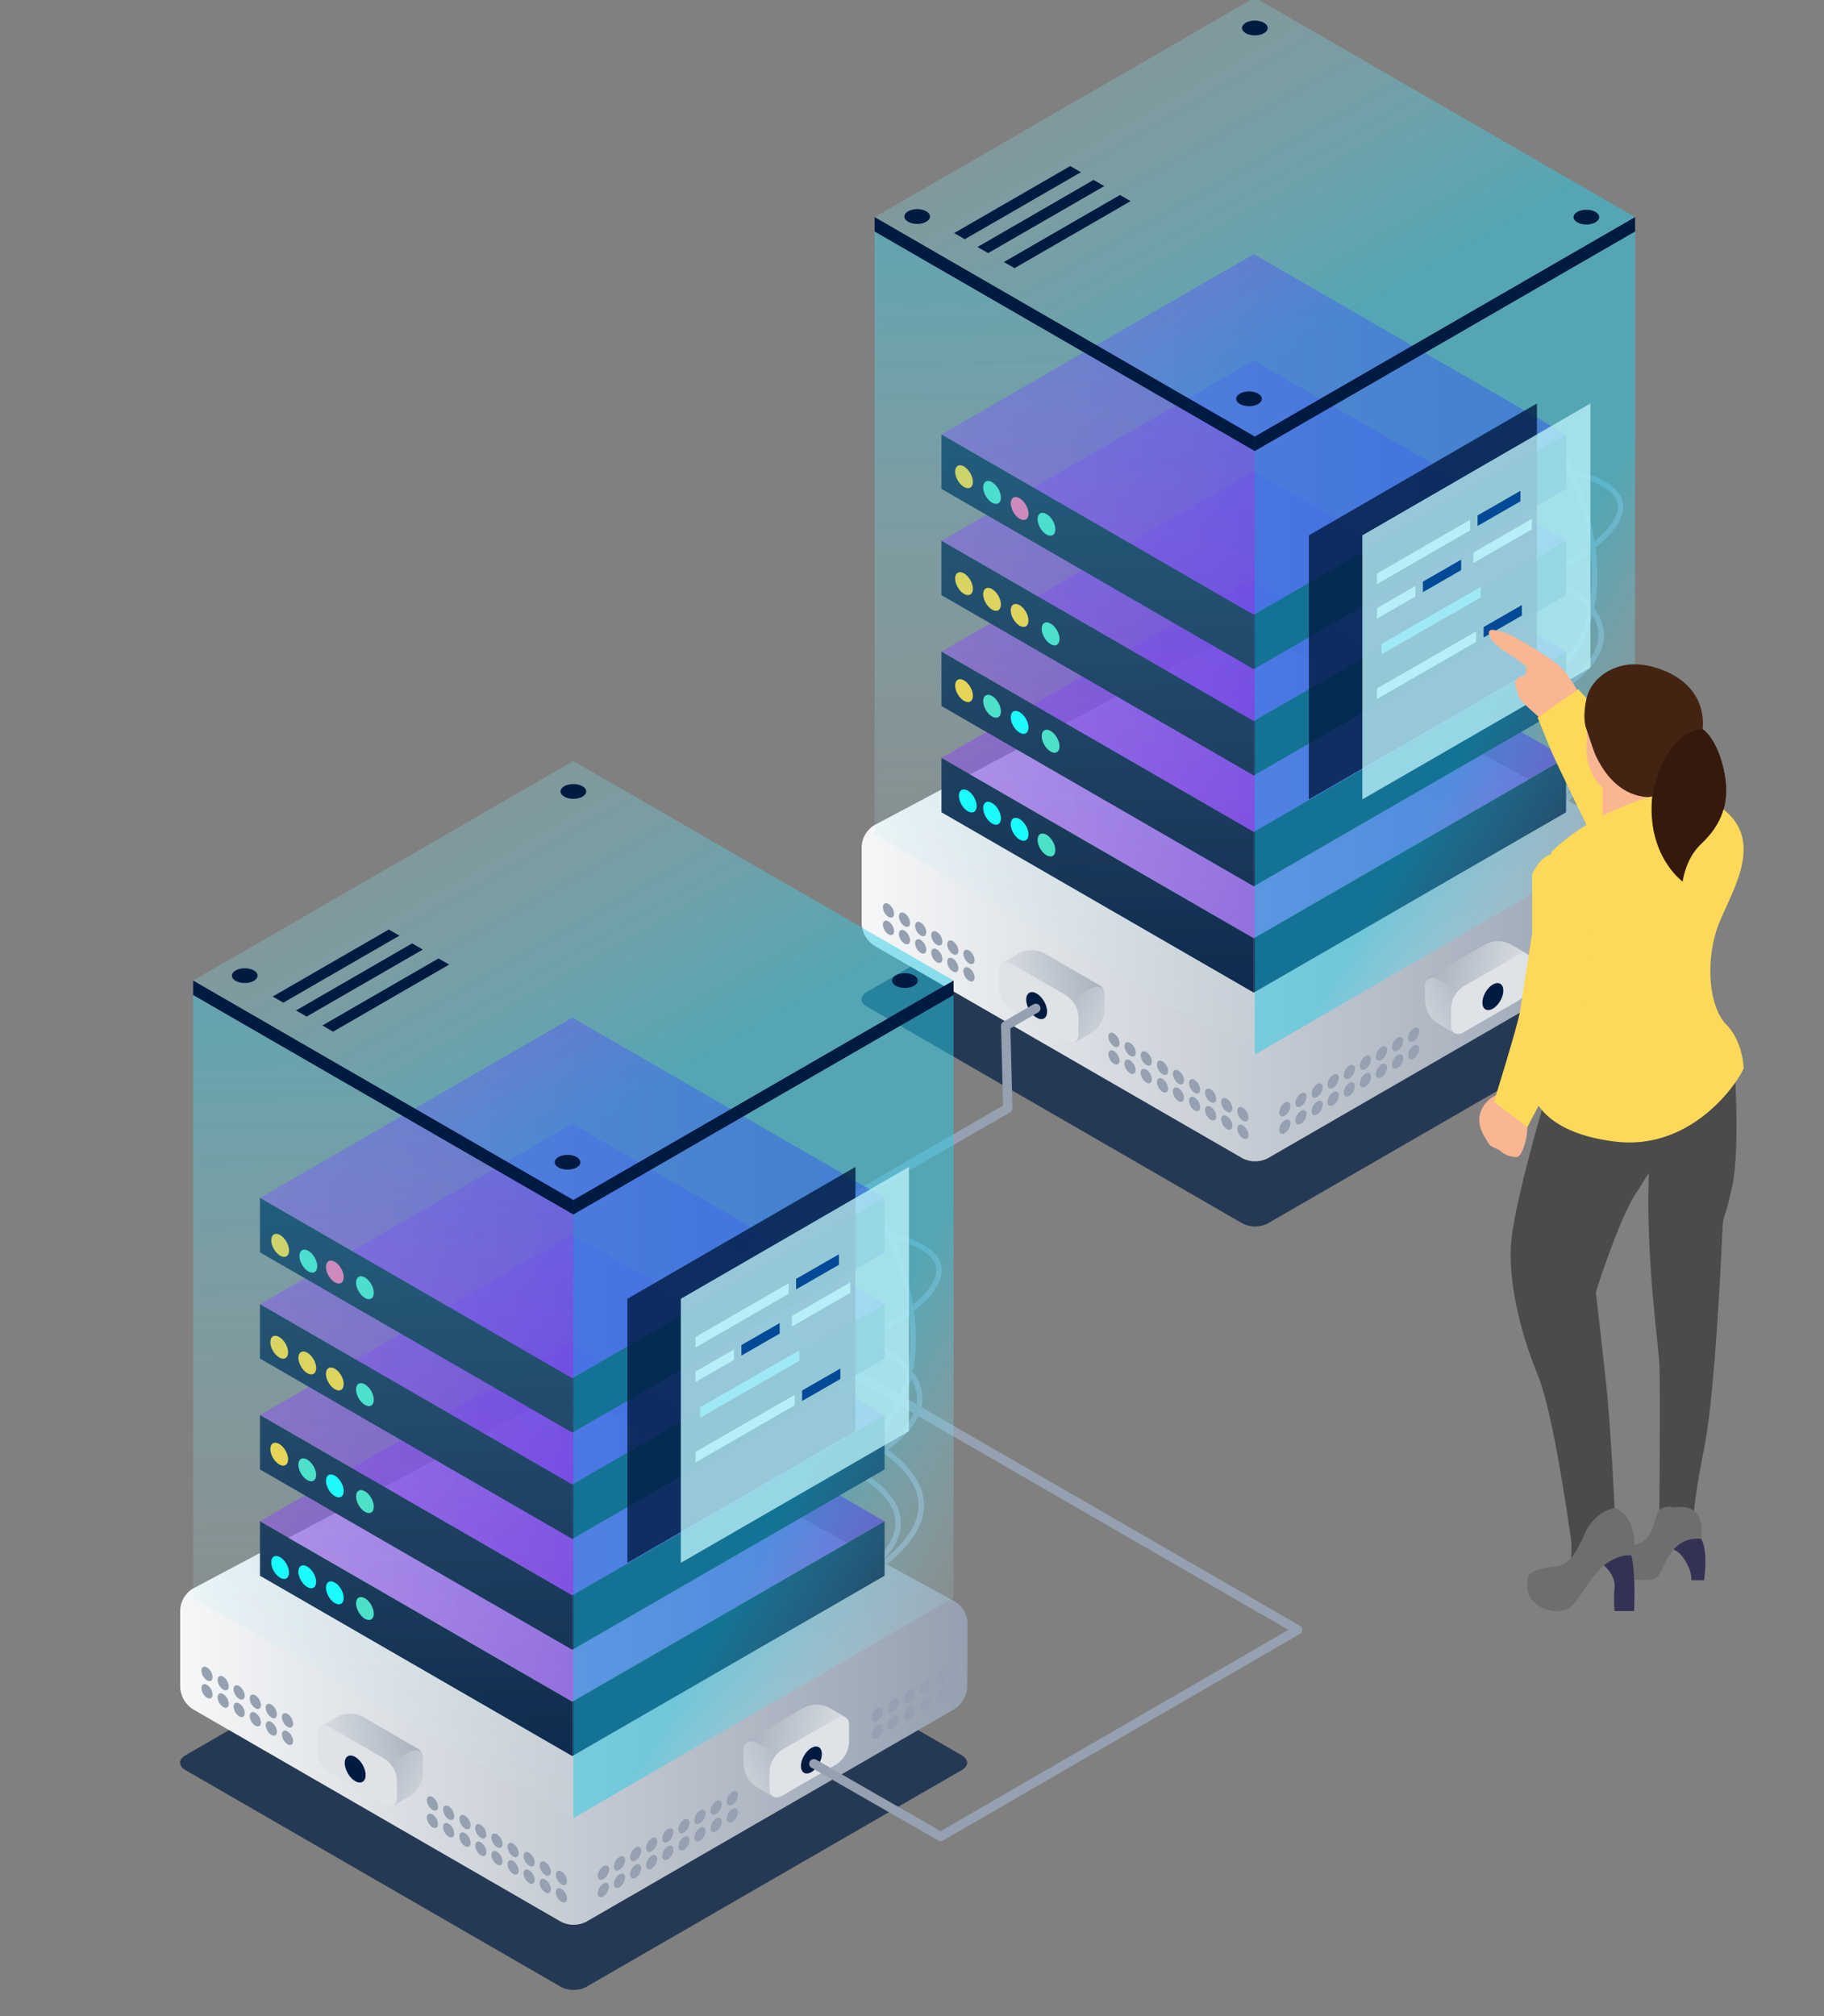 <?xml version="1.0" encoding="UTF-8"?>
<svg xmlns="http://www.w3.org/2000/svg" xmlns:xlink="http://www.w3.org/1999/xlink" viewBox="0 0 392.25 433.56">
  <rect x="0" y="0" width="392.25" height="433.56" fill="#808080" stroke="none"/>
  <defs>
    <style>.cls-1{opacity:0.7;}.cls-2,.cls-26{fill:#001b41;}.cls-3{fill:url(#Unbenannter_Verlauf_12);}.cls-4{fill:url(#Unbenannter_Verlauf_12-2);}.cls-5{fill:url(#Unbenannter_Verlauf_12-3);}.cls-6{fill:#dfe2e7;}.cls-7{fill:#95a0b0;}.cls-8{fill:url(#Unbenannter_Verlauf_12-4);}.cls-9{fill:url(#Unbenannter_Verlauf_12-5);}.cls-10{fill:url(#Unbenannter_Verlauf_12-6);}.cls-11{fill:url(#Unbenannter_Verlauf_12-7);}.cls-12,.cls-15,.cls-16,.cls-17,.cls-18,.cls-37,.cls-38,.cls-39,.cls-40{opacity:0.6;}.cls-13{fill:#e7f9fc;}.cls-14,.cls-36{fill:none;stroke:#95a0b0;}.cls-14{stroke-miterlimit:10;stroke-width:1.16px;}.cls-15{fill:url(#Neues_Verlaufsfeld_13);}.cls-16{fill:url(#Neues_Verlaufsfeld_13-2);}.cls-17{fill:url(#Neues_Verlaufsfeld_13-3);}.cls-18{fill:url(#Neues_Verlaufsfeld_13-4);}.cls-19{fill:#3ae0c0;}.cls-20{fill:#f765a6;}.cls-21{fill:#fcd02c;}.cls-22{fill:aqua;}.cls-23{fill:url(#Verlauf_Visual_Icontiefe);}.cls-24{fill:url(#Verlauf_Visual_Icontiefe-2);}.cls-25{fill:url(#Unbenannter_Verlauf_757);}.cls-26,.cls-27{opacity:0.8;}.cls-27,.cls-28{fill:#b8eef7;}.cls-29{fill:#014a97;}.cls-30{fill:#9fe8f5;}.cls-31{fill:url(#Unbenannter_Verlauf_12-8);}.cls-32{fill:url(#Unbenannter_Verlauf_12-9);}.cls-33{fill:url(#Unbenannter_Verlauf_12-10);}.cls-34{fill:url(#Unbenannter_Verlauf_12-11);}.cls-35{fill:url(#Unbenannter_Verlauf_12-12);}.cls-36{stroke-linecap:round;stroke-linejoin:round;stroke-width:2px;}.cls-37{fill:url(#Neues_Verlaufsfeld_13-5);}.cls-38{fill:url(#Neues_Verlaufsfeld_13-6);}.cls-39{fill:url(#Neues_Verlaufsfeld_13-7);}.cls-40{fill:url(#Neues_Verlaufsfeld_13-8);}.cls-41{fill:url(#Verlauf_Visual_Icontiefe-3);}.cls-42{fill:url(#Verlauf_Visual_Icontiefe-4);}.cls-43{fill:url(#Unbenannter_Verlauf_757-2);}.cls-44{fill:#fab592;}.cls-45{fill:#4b4b4b;}.cls-46{fill:#fcd959;}.cls-47{fill:#432312;}.cls-48{fill:#35190d;}.cls-49{fill:#343254;}.cls-50{fill:#6e6e6e;}</style>
    <linearGradient id="Unbenannter_Verlauf_12" x1="185.3" y1="192.65" x2="354.63" y2="192.65" gradientUnits="userSpaceOnUse">
      <stop offset="0" stop-color="#f6f7f8"></stop>
      <stop offset="1" stop-color="#95a0b0"></stop>
    </linearGradient>
    <linearGradient id="Unbenannter_Verlauf_12-2" x1="204.72" y1="215.27" x2="244.28" y2="207.06" xlink:href="#Unbenannter_Verlauf_12"></linearGradient>
    <linearGradient id="Unbenannter_Verlauf_12-3" x1="251.7" y1="227.97" x2="218.45" y2="210.45" xlink:href="#Unbenannter_Verlauf_12"></linearGradient>
    <linearGradient id="Unbenannter_Verlauf_12-4" x1="98.16" y1="213.33" x2="137.72" y2="205.12" gradientTransform="matrix(-1, 0, 0, 1, 437.41, 0)" xlink:href="#Unbenannter_Verlauf_12"></linearGradient>
    <linearGradient id="Unbenannter_Verlauf_12-5" x1="145.14" y1="226.04" x2="111.89" y2="208.51" gradientTransform="matrix(-1, 0, 0, 1, 437.41, 0)" xlink:href="#Unbenannter_Verlauf_12"></linearGradient>
    <linearGradient id="Unbenannter_Verlauf_12-6" x1="220.43" y1="379.05" x2="239.17" y2="375.16" gradientTransform="matrix(-1, 0, 0, 1, 403.2, 0)" xlink:href="#Unbenannter_Verlauf_12"></linearGradient>
    <linearGradient id="Unbenannter_Verlauf_12-7" x1="242.68" y1="385.06" x2="226.94" y2="376.76" gradientTransform="matrix(-1, 0, 0, 1, 403.2, 0)" xlink:href="#Unbenannter_Verlauf_12"></linearGradient>
    <linearGradient id="Neues_Verlaufsfeld_13" x1="202.46" y1="162.97" x2="336.78" y2="162.97" gradientUnits="userSpaceOnUse">
      <stop offset="0" stop-color="#8c2de0"></stop>
      <stop offset="0" stop-color="#8a34e1"></stop>
      <stop offset="1" stop-color="#4a00de"></stop>
    </linearGradient>
    <linearGradient id="Neues_Verlaufsfeld_13-2" x1="202.46" y1="140.12" x2="336.78" y2="140.12" xlink:href="#Neues_Verlaufsfeld_13"></linearGradient>
    <linearGradient id="Neues_Verlaufsfeld_13-3" x1="202.46" y1="116.28" x2="336.78" y2="116.28" xlink:href="#Neues_Verlaufsfeld_13"></linearGradient>
    <linearGradient id="Neues_Verlaufsfeld_13-4" x1="202.46" y1="93.42" x2="336.78" y2="93.42" xlink:href="#Neues_Verlaufsfeld_13"></linearGradient>
    <linearGradient id="Verlauf_Visual_Icontiefe" x1="214.76" y1="-50.23" x2="283.75" y2="71.13" gradientUnits="userSpaceOnUse">
      <stop offset="0" stop-color="#e5f7fa" stop-opacity="0"></stop>
      <stop offset="1" stop-color="#28cce8" stop-opacity="0.5"></stop>
    </linearGradient>
    <linearGradient id="Verlauf_Visual_Icontiefe-2" x1="230.44" y1="244.81" x2="227.41" y2="24.83" xlink:href="#Verlauf_Visual_Icontiefe"></linearGradient>
    <linearGradient id="Unbenannter_Verlauf_757" x1="372.68" y1="172.8" x2="227.49" y2="91.91" gradientUnits="userSpaceOnUse">
      <stop offset="0" stop-color="#e5f7fa" stop-opacity="0"></stop>
      <stop offset="0.34" stop-color="#28cce8" stop-opacity="0.5"></stop>
    </linearGradient>
    <linearGradient id="Unbenannter_Verlauf_12-8" x1="38.75" y1="356.82" x2="208.08" y2="356.82" xlink:href="#Unbenannter_Verlauf_12"></linearGradient>
    <linearGradient id="Unbenannter_Verlauf_12-9" x1="58.17" y1="379.44" x2="97.73" y2="371.23" xlink:href="#Unbenannter_Verlauf_12"></linearGradient>
    <linearGradient id="Unbenannter_Verlauf_12-10" x1="105.15" y1="392.14" x2="71.9" y2="374.61" xlink:href="#Unbenannter_Verlauf_12"></linearGradient>
    <linearGradient id="Unbenannter_Verlauf_12-11" x1="244.71" y1="377.5" x2="284.27" y2="369.29" gradientTransform="matrix(-1, 0, 0, 1, 437.41, 0)" xlink:href="#Unbenannter_Verlauf_12"></linearGradient>
    <linearGradient id="Unbenannter_Verlauf_12-12" x1="291.69" y1="390.2" x2="258.44" y2="372.68" gradientTransform="matrix(-1, 0, 0, 1, 437.41, 0)" xlink:href="#Unbenannter_Verlauf_12"></linearGradient>
    <linearGradient id="Neues_Verlaufsfeld_13-5" x1="55.91" y1="327.14" x2="190.23" y2="327.14" xlink:href="#Neues_Verlaufsfeld_13"></linearGradient>
    <linearGradient id="Neues_Verlaufsfeld_13-6" x1="55.91" y1="304.29" x2="190.23" y2="304.29" xlink:href="#Neues_Verlaufsfeld_13"></linearGradient>
    <linearGradient id="Neues_Verlaufsfeld_13-7" x1="55.91" y1="280.45" x2="190.23" y2="280.45" xlink:href="#Neues_Verlaufsfeld_13"></linearGradient>
    <linearGradient id="Neues_Verlaufsfeld_13-8" x1="55.91" y1="257.59" x2="190.23" y2="257.59" xlink:href="#Neues_Verlaufsfeld_13"></linearGradient>
    <linearGradient id="Verlauf_Visual_Icontiefe-3" x1="68.21" y1="113.94" x2="137.19" y2="235.3" xlink:href="#Verlauf_Visual_Icontiefe"></linearGradient>
    <linearGradient id="Verlauf_Visual_Icontiefe-4" x1="83.89" y1="408.98" x2="80.85" y2="189" xlink:href="#Verlauf_Visual_Icontiefe"></linearGradient>
    <linearGradient id="Unbenannter_Verlauf_757-2" x1="226.13" y1="336.97" x2="80.94" y2="256.08" xlink:href="#Unbenannter_Verlauf_757"></linearGradient>
  </defs>
  <title>georedundant-infrastructure</title>
  <g id="Ebene_1" data-name="Ebene 1">
    <g class="cls-1">
      <path class="cls-2" d="M267.2,166.66a6,6,0,0,1,5.42,0l80.8,46.65c1.49.86,1.49,2.27,0,3.13l-80.8,46.65a6,6,0,0,1-5.42,0l-80.8-46.65c-1.5-.86-1.5-2.27,0-3.13Z"></path>
    </g>
    <path class="cls-3" d="M188.06,177.42a5.75,5.75,0,0,0-2.76,4.6v16.64a6,6,0,0,0,2.71,4.7l79.19,45.72a6,6,0,0,0,5.42,0l79.19-45.72a6.07,6.07,0,0,0,2.73-4.7l.09-13.82a5.79,5.79,0,0,0-2.72-4.63l-80.69-44a6.51,6.51,0,0,0-5.51,0Z"></path>
    <path class="cls-4" d="M216,209.93c-1.49-.86-1.49-2.27,0-3.13l3.13-1.81a6,6,0,0,1,5.43,0l11.68,6.75c1.49.86,1.49,2.27,0,3.13l-3.13,1.8a6,6,0,0,1-5.42,0Z"></path>
    <path class="cls-5" d="M234.82,212.5c1.53-.79,2.76,0,2.72,1.69l0,3.19a6.18,6.18,0,0,1-2.77,4.69l-3.13,1.81c-1.49.86-2.71.16-2.71-1.56V218.7a5.66,5.66,0,0,1,2.78-4.57Z"></path>
    <path class="cls-6" d="M214.83,208.86c0-1.72,1.22-2.42,2.71-1.56L229.22,214a6,6,0,0,1,2.72,4.7v3.61c0,1.73-1.22,2.43-2.71,1.57l-11.69-6.75a6,6,0,0,1-2.71-4.69Z"></path>
    <ellipse class="cls-2" cx="222.93" cy="216.24" rx="1.84" ry="3.18" transform="translate(-78.25 140.44) rotate(-30)"></ellipse>
    <path class="cls-7" d="M276.3,237.14a2.65,2.65,0,0,0-1.2,2.08c0,.76.53,1.07,1.2.69a2.65,2.65,0,0,0,1.2-2.08C277.5,237.07,277,236.76,276.3,237.14Z"></path>
    <path class="cls-7" d="M279.77,235.13a2.65,2.65,0,0,0-1.2,2.08c0,.76.54,1.07,1.2.69a2.62,2.62,0,0,0,1.2-2.08C281,235.06,280.44,234.75,279.77,235.13Z"></path>
    <path class="cls-7" d="M283.25,233.13a2.65,2.65,0,0,0-1.2,2.07c0,.77.54,1.08,1.2.7a2.68,2.68,0,0,0,1.2-2.08C284.45,233.05,283.91,232.74,283.25,233.13Z"></path>
    <path class="cls-7" d="M276.3,240.88a2.62,2.62,0,0,0-1.2,2.08c0,.76.53,1.07,1.2.69a2.65,2.65,0,0,0,1.2-2.08C277.5,240.81,277,240.5,276.3,240.88Z"></path>
    <path class="cls-7" d="M279.77,238.88a2.65,2.65,0,0,0-1.2,2.07c0,.77.54,1.08,1.2.7a2.68,2.68,0,0,0,1.2-2.08C281,238.8,280.44,238.49,279.77,238.88Z"></path>
    <path class="cls-7" d="M283.25,236.87a2.65,2.65,0,0,0-1.2,2.08c0,.76.53,1.07,1.2.69a2.65,2.65,0,0,0,1.2-2.08C284.45,236.8,283.91,236.49,283.25,236.87Z"></path>
    <path class="cls-7" d="M286.69,231.14a2.65,2.65,0,0,0-1.2,2.08c0,.76.54,1.07,1.2.69a2.65,2.65,0,0,0,1.2-2.08C287.89,231.07,287.35,230.76,286.69,231.14Z"></path>
    <path class="cls-7" d="M290.17,229.13a2.62,2.62,0,0,0-1.2,2.08c0,.76.53,1.07,1.2.69a2.65,2.65,0,0,0,1.2-2.08C291.37,229.06,290.83,228.75,290.17,229.13Z"></path>
    <path class="cls-7" d="M293.64,227.13a2.65,2.65,0,0,0-1.2,2.07c0,.77.54,1.08,1.2.7a2.68,2.68,0,0,0,1.2-2.08C294.84,227.05,294.31,226.74,293.64,227.13Z"></path>
    <path class="cls-7" d="M286.69,234.88a2.65,2.65,0,0,0-1.2,2.08c0,.76.54,1.07,1.2.69a2.65,2.65,0,0,0,1.2-2.08C287.89,234.81,287.35,234.5,286.69,234.88Z"></path>
    <ellipse class="cls-7" cx="290.16" cy="234.26" rx="1.7" ry="0.98" transform="translate(-57.89 368.18) rotate(-59.96)"></ellipse>
    <path class="cls-7" d="M293.64,230.87a2.65,2.65,0,0,0-1.2,2.08c0,.76.54,1.07,1.2.69a2.65,2.65,0,0,0,1.2-2.08C294.84,230.8,294.3,230.49,293.64,230.87Z"></path>
    <path class="cls-7" d="M297.08,225.14a2.65,2.65,0,0,0-1.2,2.08c0,.76.54,1.07,1.2.69a2.65,2.65,0,0,0,1.2-2.08C298.28,225.07,297.75,224.76,297.08,225.14Z"></path>
    <path class="cls-7" d="M300.56,223.13a2.65,2.65,0,0,0-1.2,2.08c0,.76.54,1.07,1.2.69a2.65,2.65,0,0,0,1.2-2.08C301.76,223.06,301.22,222.75,300.56,223.13Z"></path>
    <path class="cls-7" d="M304,221.13a2.63,2.63,0,0,0-1.21,2.07c0,.77.54,1.08,1.2.7a2.66,2.66,0,0,0,1.2-2.08C305.24,221.05,304.7,220.74,304,221.13Z"></path>
    <path class="cls-7" d="M297.08,228.88a2.65,2.65,0,0,0-1.2,2.08c0,.76.54,1.07,1.2.69a2.65,2.65,0,0,0,1.2-2.08C298.28,228.81,297.74,228.5,297.08,228.88Z"></path>
    <path class="cls-7" d="M300.56,226.88a2.62,2.62,0,0,0-1.2,2.07c0,.77.53,1.08,1.2.7a2.68,2.68,0,0,0,1.2-2.08C301.76,226.8,301.22,226.49,300.56,226.88Z"></path>
    <path class="cls-7" d="M304,224.87a2.65,2.65,0,0,0-1.2,2.08c0,.76.54,1.07,1.2.69a2.62,2.62,0,0,0,1.2-2.08C305.23,224.8,304.7,224.49,304,224.87Z"></path>
    <path class="cls-7" d="M335.21,203.13a2.65,2.65,0,0,0-1.2,2.07c0,.77.54,1.08,1.2.7a2.68,2.68,0,0,0,1.2-2.08C336.41,203.05,335.88,202.74,335.21,203.13Z"></path>
    <path class="cls-7" d="M335.21,206.87A2.65,2.65,0,0,0,334,209c0,.76.54,1.07,1.2.69a2.65,2.65,0,0,0,1.2-2.08C336.41,206.8,335.87,206.49,335.21,206.87Z"></path>
    <path class="cls-7" d="M338.65,201.14a2.65,2.65,0,0,0-1.2,2.08c0,.76.54,1.07,1.2.69a2.65,2.65,0,0,0,1.2-2.08C339.85,201.07,339.32,200.76,338.65,201.14Z"></path>
    <path class="cls-7" d="M342.13,199.13a2.65,2.65,0,0,0-1.2,2.08c0,.76.53,1.07,1.2.69a2.65,2.65,0,0,0,1.2-2.08C343.33,199.06,342.79,198.75,342.13,199.13Z"></path>
    <path class="cls-7" d="M345.6,197.13a2.65,2.65,0,0,0-1.2,2.07c0,.77.54,1.08,1.2.7a2.66,2.66,0,0,0,1.2-2.08C346.8,197.05,346.27,196.74,345.6,197.13Z"></path>
    <path class="cls-7" d="M338.65,204.88a2.65,2.65,0,0,0-1.2,2.08c0,.76.54,1.07,1.2.69a2.65,2.65,0,0,0,1.2-2.08C339.85,204.81,339.31,204.5,338.65,204.88Z"></path>
    <path class="cls-7" d="M342.13,202.88a2.62,2.62,0,0,0-1.2,2.07c0,.77.53,1.08,1.2.7a2.68,2.68,0,0,0,1.2-2.08C343.33,202.8,342.79,202.49,342.13,202.88Z"></path>
    <path class="cls-7" d="M345.6,200.87a2.65,2.65,0,0,0-1.2,2.08c0,.76.54,1.07,1.2.69a2.65,2.65,0,0,0,1.2-2.08C346.8,200.8,346.27,200.49,345.6,200.87Z"></path>
    <path class="cls-7" d="M349,197.91a2.62,2.62,0,0,0,1.2-2.08c0-.76-.53-1.07-1.2-.69a2.65,2.65,0,0,0-1.2,2.08C347.84,198,348.38,198.29,349,197.91Z"></path>
    <path class="cls-7" d="M349,198.88a2.65,2.65,0,0,0-1.2,2.08c0,.76.54,1.07,1.2.69a2.65,2.65,0,0,0,1.2-2.08C350.24,198.81,349.71,198.5,349,198.88Z"></path>
    <path class="cls-8" d="M328,208c1.49-.86,1.49-2.27,0-3.13l-3.14-1.81a6,6,0,0,0-5.42,0l-11.68,6.75c-1.5.86-1.5,2.27,0,3.13l3.12,1.81a6,6,0,0,0,5.43,0Z"></path>
    <path class="cls-9" d="M309.15,210.56c-1.53-.79-2.76,0-2.73,1.69l.06,3.19a6.15,6.15,0,0,0,2.77,4.69l3.13,1.81c1.49.86,2.71.16,2.71-1.56v-3.62a5.66,5.66,0,0,0-2.78-4.57Z"></path>
    <path class="cls-6" d="M329.14,206.92c0-1.72-1.22-2.42-2.71-1.56l-11.69,6.74a6,6,0,0,0-2.71,4.7v3.62c0,1.72,1.22,2.42,2.71,1.56l11.69-6.75a6,6,0,0,0,2.71-4.69Z"></path>
    <ellipse class="cls-2" cx="321.04" cy="214.3" rx="3.18" ry="1.84" transform="translate(-25.07 385.18) rotate(-60)"></ellipse>
    <path class="cls-10" d="M177.44,376.52a.79.79,0,0,0,0-1.49l-1.49-.85a2.84,2.84,0,0,0-2.57,0l-5.53,3.19a.78.78,0,0,0,0,1.48l1.48.86a2.84,2.84,0,0,0,2.57,0Z"></path>
    <path class="cls-11" d="M168.52,377.73c-.73-.37-1.31,0-1.29.8l0,1.51a2.92,2.92,0,0,0,1.31,2.22l1.48.86c.71.41,1.29.08,1.29-.74v-1.71A2.68,2.68,0,0,0,170,378.5Z"></path>
    <path class="cls-6" d="M178,376c0-.81-.58-1.15-1.28-.74l-5.54,3.19a2.87,2.87,0,0,0-1.28,2.23v1.71c0,.81.58,1.15,1.28.74l5.54-3.2a2.83,2.83,0,0,0,1.28-2.22Z"></path>
    <ellipse class="cls-2" cx="174.41" cy="379.05" rx="2.13" ry="1.23" transform="translate(-241.06 340.55) rotate(-60)"></ellipse>
    <g class="cls-12">
      <path class="cls-13" d="M165.23,265.56l-2.94,1.69a1.11,1.11,0,0,0-.45.87v23c0,.33.2.49.45.34l2.94-1.69a1.11,1.11,0,0,0,.45-.87v-23C165.68,265.57,165.48,265.41,165.23,265.56Z"></path>
      <path class="cls-13" d="M171.72,271.1l-3.13,1.81a.84.84,0,0,0-.35.68v14c0,.27.15.39.35.27l3.13-1.8a.86.86,0,0,0,.36-.69v-14C172.08,271.11,171.92,271,171.72,271.1Z"></path>
      <path class="cls-13" d="M178.08,263l-3,1.75a1,1,0,0,0-.4.78v18.23c0,.3.18.44.4.31l3-1.75a1,1,0,0,0,.4-.78V263.34C178.48,263,178.3,262.9,178.08,263Z"></path>
    </g>
    <path class="cls-7" d="M267.29,241c.66.38,1.2.07,1.2-.7a2.65,2.65,0,0,0-1.2-2.07c-.66-.39-1.2-.08-1.2.69A2.68,2.68,0,0,0,267.29,241Z"></path>
    <ellipse class="cls-7" cx="263.81" cy="237.65" rx="0.98" ry="1.7" transform="translate(-83.53 163.99) rotate(-30.04)"></ellipse>
    <path class="cls-7" d="M260.34,237c.66.39,1.2.08,1.2-.69a2.68,2.68,0,0,0-1.2-2.08c-.66-.38-1.2-.07-1.2.7A2.65,2.65,0,0,0,260.34,237Z"></path>
    <path class="cls-7" d="M267.29,242c-.66-.38-1.2-.07-1.2.69a2.65,2.65,0,0,0,1.2,2.08c.67.38,1.2.07,1.2-.69A2.65,2.65,0,0,0,267.29,242Z"></path>
    <path class="cls-7" d="M263.82,240c-.67-.38-1.2-.07-1.2.7a2.62,2.62,0,0,0,1.2,2.07c.66.39,1.2.08,1.2-.69A2.68,2.68,0,0,0,263.82,240Z"></path>
    <path class="cls-7" d="M260.34,238c-.66-.38-1.2-.07-1.2.69a2.65,2.65,0,0,0,1.2,2.08c.66.38,1.2.07,1.2-.69A2.65,2.65,0,0,0,260.34,238Z"></path>
    <path class="cls-7" d="M256.9,235c.66.38,1.2.07,1.2-.7a2.65,2.65,0,0,0-1.2-2.07c-.67-.39-1.2-.08-1.2.69A2.68,2.68,0,0,0,256.9,235Z"></path>
    <path class="cls-7" d="M253.42,233c.67.38,1.2.07,1.2-.69a2.65,2.65,0,0,0-1.2-2.08c-.66-.38-1.2-.07-1.2.69A2.65,2.65,0,0,0,253.42,233Z"></path>
    <path class="cls-7" d="M250,231c.66.39,1.2.08,1.2-.69a2.68,2.68,0,0,0-1.2-2.08c-.67-.38-1.2-.07-1.2.7A2.62,2.62,0,0,0,250,231Z"></path>
    <path class="cls-7" d="M256.9,236c-.66-.38-1.2-.07-1.2.69a2.65,2.65,0,0,0,1.2,2.08c.66.38,1.2.07,1.2-.69A2.65,2.65,0,0,0,256.9,236Z"></path>
    <path class="cls-7" d="M253.42,234c-.66-.38-1.2-.07-1.2.7a2.65,2.65,0,0,0,1.2,2.07c.67.39,1.2.08,1.2-.69A2.66,2.66,0,0,0,253.42,234Z"></path>
    <path class="cls-7" d="M250,232c-.67-.38-1.2-.07-1.2.69a2.65,2.65,0,0,0,1.2,2.08c.66.38,1.2.07,1.2-.69A2.65,2.65,0,0,0,250,232Z"></path>
    <path class="cls-7" d="M246.51,229c.66.38,1.2.07,1.2-.7a2.65,2.65,0,0,0-1.2-2.07c-.67-.39-1.2-.08-1.2.69A2.66,2.66,0,0,0,246.51,229Z"></path>
    <ellipse class="cls-7" cx="243.03" cy="225.65" rx="0.98" ry="1.7" transform="translate(-80.31 151.97) rotate(-30.04)"></ellipse>
    <path class="cls-7" d="M239.55,225c.67.39,1.2.08,1.2-.69a2.66,2.66,0,0,0-1.2-2.08c-.66-.38-1.2-.07-1.2.7A2.65,2.65,0,0,0,239.55,225Z"></path>
    <path class="cls-7" d="M246.51,230c-.67-.38-1.2-.07-1.2.69a2.65,2.65,0,0,0,1.2,2.08c.66.38,1.2.07,1.2-.69A2.65,2.65,0,0,0,246.51,230Z"></path>
    <path class="cls-7" d="M243,228c-.66-.38-1.2-.07-1.2.7a2.65,2.65,0,0,0,1.2,2.07c.67.39,1.2.08,1.2-.69A2.68,2.68,0,0,0,243,228Z"></path>
    <path class="cls-7" d="M239.56,226c-.67-.38-1.2-.07-1.2.69a2.62,2.62,0,0,0,1.2,2.08c.66.38,1.2.07,1.2-.69A2.65,2.65,0,0,0,239.56,226Z"></path>
    <path class="cls-7" d="M208.38,207.16c.66.38,1.2.07,1.2-.69a2.65,2.65,0,0,0-1.2-2.08c-.66-.38-1.2-.07-1.2.69A2.65,2.65,0,0,0,208.38,207.16Z"></path>
    <path class="cls-7" d="M204.9,205.15c.67.39,1.2.08,1.2-.69a2.68,2.68,0,0,0-1.2-2.08c-.66-.38-1.2-.07-1.2.7A2.65,2.65,0,0,0,204.9,205.15Z"></path>
    <path class="cls-7" d="M208.38,208.13c-.66-.38-1.2-.07-1.2.7a2.65,2.65,0,0,0,1.2,2.07c.66.39,1.2.08,1.2-.69A2.68,2.68,0,0,0,208.38,208.13Z"></path>
    <path class="cls-7" d="M204.9,206.13c-.66-.39-1.2-.08-1.2.69a2.67,2.67,0,0,0,1.2,2.08c.67.38,1.2.07,1.2-.69A2.62,2.62,0,0,0,204.9,206.13Z"></path>
    <path class="cls-7" d="M201.46,203.16c.67.39,1.2.08,1.2-.69a2.68,2.68,0,0,0-1.2-2.08c-.66-.38-1.2-.07-1.2.7A2.65,2.65,0,0,0,201.46,203.16Z"></path>
    <ellipse class="cls-7" cx="197.99" cy="199.77" rx="0.98" ry="1.7" transform="translate(-73.41 125.95) rotate(-30.04)"></ellipse>
    <path class="cls-7" d="M194.51,199.15c.66.39,1.2.08,1.2-.69a2.68,2.68,0,0,0-1.2-2.08c-.66-.38-1.2-.07-1.2.7A2.65,2.65,0,0,0,194.51,199.15Z"></path>
    <path class="cls-7" d="M201.46,204.14c-.66-.38-1.2-.07-1.2.69a2.65,2.65,0,0,0,1.2,2.08c.67.38,1.2.07,1.2-.69A2.62,2.62,0,0,0,201.46,204.14Z"></path>
    <path class="cls-7" d="M198,202.13c-.67-.38-1.2-.07-1.2.7a2.65,2.65,0,0,0,1.2,2.07c.66.39,1.2.08,1.2-.69A2.68,2.68,0,0,0,198,202.13Z"></path>
    <path class="cls-7" d="M194.51,200.13c-.66-.39-1.2-.08-1.2.69a2.67,2.67,0,0,0,1.2,2.08c.67.38,1.2.07,1.2-.69A2.65,2.65,0,0,0,194.51,200.13Z"></path>
    <path class="cls-7" d="M191.07,197.16c.66.39,1.2.08,1.2-.69a2.68,2.68,0,0,0-1.2-2.08c-.66-.38-1.2-.07-1.2.7A2.65,2.65,0,0,0,191.07,197.16Z"></path>
    <path class="cls-7" d="M191.07,198.14c-.66-.38-1.2-.07-1.2.69a2.65,2.65,0,0,0,1.2,2.08c.67.38,1.2.07,1.2-.69A2.65,2.65,0,0,0,191.07,198.14Z"></path>
    <path class="cls-14" d="M332.41,124s25.38,10.16,2.14,24.92"></path>
    <path class="cls-14" d="M329.91,144s31.37,12.56,2.64,30.8"></path>
    <path class="cls-14" d="M327.76,150.8s25.38,10.16,2.14,24.92"></path>
    <path class="cls-14" d="M336.41,98.22s19.54,37-9.09,51.59"></path>
    <path class="cls-14" d="M331.44,100.47s43.88,3.57-9.09,28.77"></path>
    <polygon class="cls-15" points="202.46 162.97 269.62 201.75 336.78 162.97 269.62 124.19 202.46 162.97"></polygon>
    <polygon class="cls-2" points="336.78 162.97 336.78 174.67 269.62 213.45 269.62 201.75 336.78 162.97"></polygon>
    <polygon class="cls-2" points="269.62 201.75 269.62 213.45 202.46 174.67 202.46 162.97 269.62 201.75"></polygon>
    <polygon class="cls-16" points="202.46 140.12 269.62 178.89 336.78 140.12 269.62 101.34 202.46 140.12"></polygon>
    <polygon class="cls-2" points="336.78 140.12 336.78 151.82 269.62 190.59 269.62 178.89 336.78 140.12"></polygon>
    <polygon class="cls-2" points="269.62 178.89 269.62 190.59 202.46 151.82 202.46 140.12 269.62 178.89"></polygon>
    <polygon class="cls-17" points="202.46 116.28 269.62 155.05 336.78 116.28 269.62 77.5 202.46 116.28"></polygon>
    <polygon class="cls-2" points="336.78 116.28 336.78 127.98 269.62 166.76 269.62 155.05 336.78 116.28"></polygon>
    <polygon class="cls-2" points="269.62 155.05 269.62 166.76 202.46 127.98 202.46 116.28 269.62 155.05"></polygon>
    <polygon class="cls-18" points="202.46 93.42 269.62 132.2 336.78 93.42 269.62 54.65 202.46 93.42"></polygon>
    <polygon class="cls-2" points="336.78 93.42 336.78 105.13 269.62 143.9 269.62 132.2 336.78 93.42"></polygon>
    <polygon class="cls-2" points="269.62 132.2 269.62 143.9 202.46 105.13 202.46 93.42 269.62 132.2"></polygon>
    <ellipse class="cls-19" cx="225.04" cy="112.73" rx="1.56" ry="2.7" transform="translate(-26.21 127.67) rotate(-30.01)"></ellipse>
    <ellipse class="cls-20" cx="219.27" cy="109.35" rx="1.56" ry="2.7" transform="translate(-25.29 124.33) rotate(-30.01)"></ellipse>
    <ellipse class="cls-19" cx="213.34" cy="105.89" rx="1.56" ry="2.7" transform="translate(-24.36 120.9) rotate(-30.01)"></ellipse>
    <ellipse class="cls-21" cx="207.31" cy="102.52" rx="1.56" ry="2.7" transform="translate(-23.48 117.43) rotate(-30.01)"></ellipse>
    <ellipse class="cls-19" cx="225.04" cy="135.72" rx="1.56" ry="2.7" transform="matrix(0.87, -0.5, 0.5, 0.87, -37.71, 130.75)"></ellipse>
    <ellipse class="cls-21" cx="219.27" cy="132.34" rx="1.56" ry="2.7" transform="translate(-36.8 127.41) rotate(-30.01)"></ellipse>
    <ellipse class="cls-21" cx="213.34" cy="128.88" rx="1.56" ry="2.7" transform="translate(-35.86 123.98) rotate(-30.01)"></ellipse>
    <ellipse class="cls-21" cx="207.31" cy="125.51" rx="1.56" ry="2.7" transform="translate(-34.98 120.51) rotate(-30.01)"></ellipse>
    <ellipse class="cls-19" cx="225.04" cy="158.72" rx="1.56" ry="2.7" transform="matrix(0.87, -0.5, 0.5, 0.87, -49.21, 133.83)"></ellipse>
    <ellipse class="cls-22" cx="219.27" cy="155.34" rx="1.56" ry="2.7" transform="translate(-48.3 130.49) rotate(-30.01)"></ellipse>
    <ellipse class="cls-19" cx="213.34" cy="151.88" rx="1.56" ry="2.7" transform="translate(-47.36 127.06) rotate(-30.01)"></ellipse>
    <ellipse class="cls-21" cx="207.31" cy="148.51" rx="1.56" ry="2.7" transform="translate(-46.48 123.6) rotate(-30.01)"></ellipse>
    <ellipse class="cls-19" cx="225.04" cy="181.71" rx="1.56" ry="2.7" transform="translate(-60.71 136.91) rotate(-30.01)"></ellipse>
    <ellipse class="cls-22" cx="219.27" cy="178.33" rx="1.56" ry="2.7" transform="translate(-59.8 133.58) rotate(-30.01)"></ellipse>
    <ellipse class="cls-22" cx="213.34" cy="174.87" rx="1.56" ry="2.7" transform="translate(-58.86 130.15) rotate(-30.01)"></ellipse>
    <ellipse class="cls-22" cx="207.31" cy="171.5" rx="1.56" ry="2.7" transform="matrix(0.87, -0.5, 0.5, 0.87, -57.99, 126.68)"></ellipse>
    <polygon class="cls-23" points="351.62 46.69 269.85 93.89 188.09 46.69 269.85 -0.52 351.62 46.69"></polygon>
    <polygon class="cls-2" points="232.45 37.03 207.49 51.44 205.19 50.12 230.16 35.71 232.45 37.03"></polygon>
    <polygon class="cls-2" points="237.47 40.02 212.5 54.43 210.21 53.11 235.17 38.69 237.47 40.02"></polygon>
    <polygon class="cls-2" points="243.14 43.25 218.18 57.66 215.88 56.34 240.85 41.93 243.14 43.25"></polygon>
    <ellipse class="cls-2" cx="341.15" cy="46.69" rx="2.76" ry="1.59"></ellipse>
    <ellipse class="cls-2" cx="269.85" cy="6.02" rx="2.76" ry="1.59"></ellipse>
    <ellipse class="cls-2" cx="197.24" cy="46.56" rx="2.76" ry="1.59"></ellipse>
    <ellipse class="cls-2" cx="268.6" cy="85.76" rx="2.76" ry="1.59"></ellipse>
    <polygon class="cls-2" points="188.09 46.69 188.09 49.8 269.85 97 269.85 93.89 188.09 46.69"></polygon>
    <polygon class="cls-2" points="351.62 46.69 351.62 49.8 269.85 97 269.85 93.89 351.62 46.69"></polygon>
    <polygon class="cls-24" points="188.09 49.8 188.09 179.39 269.85 226.78 269.85 97 188.09 49.8"></polygon>
    <polygon class="cls-25" points="351.62 49.8 351.62 179.39 269.85 226.78 269.85 97 351.62 49.8"></polygon>
    <polygon class="cls-26" points="330.52 86.76 330.52 143.58 281.47 171.9 281.47 115.12 330.52 86.76"></polygon>
    <polygon class="cls-27" points="342.02 86.76 342.02 143.58 292.97 171.9 292.97 115.12 342.02 86.76"></polygon>
    <polygon class="cls-28" points="316.15 114.04 296.12 125.6 296.12 123.34 316.15 111.78 316.15 114.04"></polygon>
    <polygon class="cls-29" points="326.96 107.81 317.75 113.1 317.75 110.84 326.96 105.55 326.96 107.81"></polygon>
    <polygon class="cls-28" points="304.39 128.26 296.12 133.03 296.12 130.77 304.39 126.01 304.39 128.26"></polygon>
    <polygon class="cls-28" points="329.42 113.83 316.83 121.09 316.83 118.83 329.42 111.57 329.42 113.83"></polygon>
    <polygon class="cls-29" points="314.22 122.6 306 127.33 306 125.07 314.22 120.34 314.22 122.6"></polygon>
    <polygon class="cls-28" points="317.44 138.03 296.12 150.31 296.12 148.05 317.44 135.78 317.44 138.03"></polygon>
    <polygon class="cls-29" points="327.27 132.37 319.05 137.09 319.05 134.84 327.27 130.11 327.27 132.37"></polygon>
    <polygon class="cls-30" points="318.45 128.46 297.09 140.71 297.09 138.45 318.45 126.2 318.45 128.46"></polygon>
    <g class="cls-1">
      <path class="cls-2" d="M120.64,330.83a6,6,0,0,1,5.43,0l80.8,46.65c1.49.86,1.49,2.27,0,3.13l-80.8,46.65a6,6,0,0,1-5.43,0l-80.8-46.65c-1.49-.86-1.49-2.27,0-3.13Z"></path>
    </g>
    <path class="cls-31" d="M41.51,341.59a5.75,5.75,0,0,0-2.76,4.6v16.64a6,6,0,0,0,2.71,4.7l79.18,45.72a6,6,0,0,0,5.43,0l79.18-45.72a6.06,6.06,0,0,0,2.74-4.7l.09-13.82a5.77,5.77,0,0,0-2.73-4.63l-80.68-44a6.51,6.51,0,0,0-5.51,0Z"></path>
    <path class="cls-32" d="M69.43,374.1c-1.49-.86-1.49-2.27,0-3.13l3.13-1.81a6,6,0,0,1,5.43,0l11.68,6.75c1.49.86,1.49,2.27,0,3.13l-3.13,1.8a6,6,0,0,1-5.42,0Z"></path>
    <path class="cls-33" d="M88.27,376.67c1.53-.79,2.75,0,2.72,1.69l-.06,3.19a6.14,6.14,0,0,1-2.76,4.69L85,388.05c-1.49.86-2.71.16-2.71-1.56v-3.62a5.66,5.66,0,0,1,2.78-4.57Z"></path>
    <path class="cls-6" d="M68.28,373c0-1.72,1.21-2.42,2.71-1.56l11.68,6.74a6,6,0,0,1,2.71,4.7v3.61c0,1.73-1.22,2.43-2.71,1.57L71,381.34a6,6,0,0,1-2.71-4.69Z"></path>
    <ellipse class="cls-2" cx="76.38" cy="380.41" rx="1.84" ry="3.18" transform="translate(-179.97 89.15) rotate(-30)"></ellipse>
    <path class="cls-7" d="M129.75,401.31a2.62,2.62,0,0,0-1.2,2.08c0,.76.53,1.07,1.2.69A2.67,2.67,0,0,0,131,402C131,401.24,130.41,400.92,129.75,401.31Z"></path>
    <path class="cls-7" d="M133.22,399.3a2.65,2.65,0,0,0-1.2,2.08c0,.76.54,1.07,1.2.69a2.65,2.65,0,0,0,1.2-2.08C134.42,399.23,133.89,398.92,133.22,399.3Z"></path>
    <path class="cls-7" d="M136.7,397.3a2.65,2.65,0,0,0-1.2,2.07c0,.77.53,1.08,1.2.7a2.68,2.68,0,0,0,1.2-2.08C137.9,397.22,137.36,396.91,136.7,397.3Z"></path>
    <path class="cls-7" d="M129.75,405.05a2.64,2.64,0,0,0-1.21,2.08c0,.76.54,1.07,1.2.69a2.62,2.62,0,0,0,1.2-2.08C131,405,130.41,404.67,129.75,405.05Z"></path>
    <path class="cls-7" d="M133.22,403.05a2.65,2.65,0,0,0-1.2,2.07c0,.77.54,1.08,1.2.7a2.68,2.68,0,0,0,1.2-2.08C134.42,403,133.88,402.66,133.22,403.05Z"></path>
    <path class="cls-7" d="M136.7,401a2.62,2.62,0,0,0-1.2,2.08c0,.76.53,1.07,1.2.69a2.65,2.65,0,0,0,1.2-2.08C137.9,401,137.36,400.66,136.7,401Z"></path>
    <path class="cls-7" d="M140.14,395.31a2.65,2.65,0,0,0-1.2,2.08c0,.76.54,1.07,1.2.69a2.67,2.67,0,0,0,1.2-2.08C141.34,395.24,140.8,394.92,140.14,395.31Z"></path>
    <path class="cls-7" d="M143.62,393.3a2.64,2.64,0,0,0-1.21,2.08c0,.76.54,1.07,1.2.69a2.62,2.62,0,0,0,1.2-2.08C144.82,393.23,144.28,392.92,143.62,393.3Z"></path>
    <path class="cls-7" d="M147.09,391.3a2.65,2.65,0,0,0-1.2,2.07c0,.77.54,1.08,1.2.7a2.68,2.68,0,0,0,1.2-2.08C148.29,391.22,147.75,390.91,147.09,391.3Z"></path>
    <path class="cls-7" d="M140.14,399.05a2.62,2.62,0,0,0-1.2,2.08c0,.76.53,1.07,1.2.69a2.65,2.65,0,0,0,1.2-2.08C141.34,399,140.8,398.67,140.14,399.05Z"></path>
    <ellipse class="cls-7" cx="143.61" cy="398.43" rx="1.7" ry="0.98" transform="translate(-273.19 323.3) rotate(-59.96)"></ellipse>
    <path class="cls-7" d="M147.09,395a2.65,2.65,0,0,0-1.2,2.08c0,.76.54,1.07,1.2.69a2.65,2.65,0,0,0,1.2-2.08C148.29,395,147.75,394.66,147.09,395Z"></path>
    <path class="cls-7" d="M150.53,389.31a2.65,2.65,0,0,0-1.2,2.08c0,.76.54,1.07,1.2.69a2.67,2.67,0,0,0,1.2-2.08C151.73,389.24,151.19,388.92,150.53,389.31Z"></path>
    <path class="cls-7" d="M154,387.3a2.62,2.62,0,0,0-1.2,2.08c0,.76.53,1.07,1.2.69a2.65,2.65,0,0,0,1.2-2.08C155.21,387.23,154.67,386.92,154,387.3Z"></path>
    <path class="cls-7" d="M157.48,385.3a2.65,2.65,0,0,0-1.2,2.07c0,.77.54,1.08,1.2.7a2.66,2.66,0,0,0,1.2-2.08C158.68,385.22,158.15,384.91,157.48,385.3Z"></path>
    <path class="cls-7" d="M150.53,393.05a2.65,2.65,0,0,0-1.2,2.08c0,.76.54,1.07,1.2.69a2.65,2.65,0,0,0,1.2-2.08C151.73,393,151.19,392.67,150.53,393.05Z"></path>
    <path class="cls-7" d="M154,391.05a2.62,2.62,0,0,0-1.2,2.07c0,.77.53,1.08,1.19.7a2.67,2.67,0,0,0,1.21-2.08C155.21,391,154.67,390.66,154,391.05Z"></path>
    <path class="cls-7" d="M157.48,389a2.65,2.65,0,0,0-1.2,2.08c0,.76.54,1.07,1.2.69a2.65,2.65,0,0,0,1.2-2.08C158.68,389,158.14,388.66,157.48,389Z"></path>
    <path class="cls-7" d="M188.66,367.3a2.65,2.65,0,0,0-1.2,2.07c0,.77.54,1.08,1.2.7a2.68,2.68,0,0,0,1.2-2.08C189.86,367.22,189.32,366.91,188.66,367.3Z"></path>
    <path class="cls-7" d="M188.66,371a2.65,2.65,0,0,0-1.2,2.08c0,.76.53,1.07,1.2.69a2.65,2.65,0,0,0,1.2-2.08C189.86,371,189.32,370.66,188.66,371Z"></path>
    <path class="cls-7" d="M192.1,365.31a2.65,2.65,0,0,0-1.2,2.08c0,.76.54,1.07,1.2.69a2.67,2.67,0,0,0,1.2-2.08C193.3,365.24,192.76,364.92,192.1,365.31Z"></path>
    <path class="cls-7" d="M195.58,363.3a2.62,2.62,0,0,0-1.2,2.08c0,.76.53,1.07,1.2.69a2.65,2.65,0,0,0,1.2-2.08C196.78,363.23,196.24,362.92,195.58,363.3Z"></path>
    <path class="cls-7" d="M199.05,361.3a2.65,2.65,0,0,0-1.2,2.07c0,.77.54,1.08,1.2.7a2.68,2.68,0,0,0,1.2-2.08C200.25,361.22,199.72,360.91,199.05,361.3Z"></path>
    <path class="cls-7" d="M192.1,369.05a2.65,2.65,0,0,0-1.2,2.08c0,.76.54,1.07,1.2.69a2.65,2.65,0,0,0,1.2-2.08C193.3,369,192.76,368.67,192.1,369.05Z"></path>
    <path class="cls-7" d="M195.58,367.05a2.63,2.63,0,0,0-1.21,2.07c0,.77.54,1.08,1.2.7a2.66,2.66,0,0,0,1.2-2.08C196.78,367,196.24,366.66,195.58,367.05Z"></path>
    <path class="cls-7" d="M199.05,365a2.65,2.65,0,0,0-1.2,2.08c0,.76.54,1.07,1.2.69a2.65,2.65,0,0,0,1.2-2.08C200.25,365,199.71,364.66,199.05,365Z"></path>
    <path class="cls-7" d="M202.49,362.08a2.67,2.67,0,0,0,1.2-2.08c0-.76-.53-1.08-1.2-.69a2.65,2.65,0,0,0-1.2,2.08C201.29,362.15,201.83,362.46,202.49,362.08Z"></path>
    <path class="cls-7" d="M202.49,363.05a2.65,2.65,0,0,0-1.2,2.08c0,.76.54,1.07,1.2.69a2.65,2.65,0,0,0,1.2-2.08C203.69,363,203.15,362.67,202.49,363.05Z"></path>
    <path class="cls-34" d="M181.43,372.16c1.5-.86,1.5-2.27,0-3.13l-3.13-1.81a6,6,0,0,0-5.42,0L161.19,374c-1.49.86-1.49,2.27,0,3.13l3.13,1.81a6,6,0,0,0,5.43,0Z"></path>
    <path class="cls-35" d="M162.6,374.73c-1.53-.79-2.76,0-2.73,1.69l.06,3.19a6.15,6.15,0,0,0,2.77,4.69l3.12,1.81c1.5.86,2.72.16,2.72-1.56v-3.62a5.67,5.67,0,0,0-2.79-4.57Z"></path>
    <path class="cls-6" d="M182.59,371.09c0-1.72-1.22-2.42-2.71-1.56l-11.69,6.74a6,6,0,0,0-2.71,4.7v3.62c0,1.72,1.22,2.42,2.71,1.56l11.68-6.75a6,6,0,0,0,2.72-4.69Z"></path>
    <ellipse class="cls-2" cx="174.49" cy="378.47" rx="3.18" ry="1.84" transform="translate(-240.52 340.34) rotate(-60)"></ellipse>
    <path class="cls-7" d="M120.74,405.21c.66.38,1.2.07,1.2-.7a2.65,2.65,0,0,0-1.2-2.07c-.66-.39-1.2-.08-1.2.69A2.68,2.68,0,0,0,120.74,405.21Z"></path>
    <ellipse class="cls-7" cx="117.26" cy="401.81" rx="0.98" ry="1.7" transform="translate(-185.4 112.67) rotate(-30.04)"></ellipse>
    <path class="cls-7" d="M113.79,401.19c.66.39,1.2.08,1.2-.69a2.68,2.68,0,0,0-1.2-2.08c-.67-.38-1.2-.07-1.2.7A2.62,2.62,0,0,0,113.79,401.19Z"></path>
    <path class="cls-7" d="M120.74,406.18c-.66-.38-1.2-.07-1.2.69a2.65,2.65,0,0,0,1.2,2.08c.66.38,1.2.07,1.2-.69A2.65,2.65,0,0,0,120.74,406.18Z"></path>
    <path class="cls-7" d="M117.26,404.17c-.66-.38-1.2-.07-1.2.7a2.63,2.63,0,0,0,1.21,2.07c.66.39,1.2.08,1.19-.69A2.66,2.66,0,0,0,117.26,404.17Z"></path>
    <path class="cls-7" d="M113.79,402.17c-.66-.38-1.2-.07-1.2.69a2.65,2.65,0,0,0,1.2,2.08c.66.38,1.2.07,1.2-.69A2.65,2.65,0,0,0,113.79,402.17Z"></path>
    <path class="cls-7" d="M110.35,399.21c.66.38,1.2.07,1.2-.7a2.65,2.65,0,0,0-1.2-2.07c-.67-.39-1.2-.08-1.2.69A2.66,2.66,0,0,0,110.35,399.21Z"></path>
    <path class="cls-7" d="M106.87,397.2c.66.38,1.2.07,1.2-.69a2.65,2.65,0,0,0-1.2-2.08c-.66-.38-1.2-.07-1.2.69A2.65,2.65,0,0,0,106.87,397.2Z"></path>
    <path class="cls-7" d="M103.4,395.19c.66.39,1.2.08,1.19-.69a2.66,2.66,0,0,0-1.2-2.08c-.66-.38-1.2-.07-1.2.7A2.63,2.63,0,0,0,103.4,395.19Z"></path>
    <path class="cls-7" d="M110.35,400.18c-.67-.38-1.2-.07-1.2.69a2.65,2.65,0,0,0,1.2,2.08c.66.38,1.2.07,1.2-.69A2.65,2.65,0,0,0,110.35,400.18Z"></path>
    <path class="cls-7" d="M106.87,398.17c-.66-.38-1.2-.07-1.2.7a2.65,2.65,0,0,0,1.2,2.07c.67.39,1.2.08,1.2-.69A2.68,2.68,0,0,0,106.87,398.17Z"></path>
    <path class="cls-7" d="M103.4,396.17c-.67-.38-1.2-.07-1.2.69a2.62,2.62,0,0,0,1.2,2.08c.66.38,1.2.07,1.2-.69A2.65,2.65,0,0,0,103.4,396.17Z"></path>
    <path class="cls-7" d="M100,393.21c.67.38,1.2.07,1.2-.7a2.62,2.62,0,0,0-1.2-2.07c-.66-.39-1.2-.08-1.2.69A2.68,2.68,0,0,0,100,393.21Z"></path>
    <ellipse class="cls-7" cx="96.48" cy="389.81" rx="0.98" ry="1.7" transform="translate(-182.18 100.66) rotate(-30.04)"></ellipse>
    <path class="cls-7" d="M93,389.19c.67.39,1.2.08,1.2-.69a2.68,2.68,0,0,0-1.2-2.08c-.66-.38-1.2-.07-1.2.7A2.65,2.65,0,0,0,93,389.19Z"></path>
    <path class="cls-7" d="M100,394.18c-.67-.38-1.2-.07-1.2.69A2.62,2.62,0,0,0,100,397c.66.38,1.2.07,1.2-.69A2.65,2.65,0,0,0,100,394.18Z"></path>
    <path class="cls-7" d="M96.48,392.17c-.66-.38-1.2-.07-1.2.7a2.65,2.65,0,0,0,1.2,2.07c.66.39,1.2.08,1.2-.69A2.68,2.68,0,0,0,96.48,392.17Z"></path>
    <path class="cls-7" d="M93,390.17c-.66-.38-1.2-.07-1.2.69a2.65,2.65,0,0,0,1.2,2.08c.67.38,1.2.07,1.2-.69A2.62,2.62,0,0,0,93,390.17Z"></path>
    <path class="cls-7" d="M61.83,371.33c.66.38,1.2.07,1.2-.69a2.65,2.65,0,0,0-1.2-2.08c-.67-.38-1.2-.07-1.2.69A2.62,2.62,0,0,0,61.83,371.33Z"></path>
    <path class="cls-7" d="M58.35,369.32c.66.39,1.2.08,1.2-.69a2.68,2.68,0,0,0-1.2-2.08c-.66-.38-1.2-.07-1.2.7A2.65,2.65,0,0,0,58.35,369.32Z"></path>
    <path class="cls-7" d="M61.83,372.3c-.66-.38-1.2-.07-1.2.7a2.65,2.65,0,0,0,1.2,2.07c.66.39,1.2.08,1.2-.69A2.68,2.68,0,0,0,61.83,372.3Z"></path>
    <path class="cls-7" d="M58.35,370.3c-.66-.39-1.2-.08-1.2.69a2.67,2.67,0,0,0,1.2,2.08c.67.38,1.2.07,1.2-.7A2.65,2.65,0,0,0,58.35,370.3Z"></path>
    <path class="cls-7" d="M54.91,367.33c.66.39,1.2.08,1.2-.69a2.68,2.68,0,0,0-1.2-2.08c-.66-.38-1.2-.07-1.2.7A2.65,2.65,0,0,0,54.91,367.33Z"></path>
    <ellipse class="cls-7" cx="51.43" cy="363.94" rx="0.98" ry="1.7" transform="translate(-175.28 74.63) rotate(-30.04)"></ellipse>
    <path class="cls-7" d="M48,363.32c.66.39,1.2.08,1.2-.69a2.68,2.68,0,0,0-1.2-2.08c-.66-.38-1.2-.07-1.2.7A2.65,2.65,0,0,0,48,363.32Z"></path>
    <path class="cls-7" d="M54.91,368.31c-.66-.38-1.2-.07-1.2.69a2.65,2.65,0,0,0,1.2,2.08c.67.38,1.2.07,1.2-.69A2.65,2.65,0,0,0,54.91,368.31Z"></path>
    <path class="cls-7" d="M51.44,366.3c-.67-.38-1.2-.07-1.2.7a2.62,2.62,0,0,0,1.2,2.07c.66.39,1.2.08,1.2-.69A2.68,2.68,0,0,0,51.44,366.3Z"></path>
    <path class="cls-7" d="M48,364.3c-.66-.39-1.2-.08-1.2.69a2.67,2.67,0,0,0,1.2,2.08c.66.38,1.2.07,1.2-.7A2.65,2.65,0,0,0,48,364.3Z"></path>
    <path class="cls-7" d="M44.52,361.33c.66.39,1.2.08,1.2-.69a2.68,2.68,0,0,0-1.2-2.08c-.67-.38-1.2-.07-1.2.7A2.65,2.65,0,0,0,44.52,361.33Z"></path>
    <path class="cls-7" d="M44.52,362.31c-.66-.38-1.2-.07-1.2.69a2.65,2.65,0,0,0,1.2,2.08c.66.38,1.2.07,1.2-.69A2.65,2.65,0,0,0,44.52,362.31Z"></path>
    <polyline class="cls-36" points="222.76 216.83 216.27 220.58 216.73 238.31 150.78 276.4 279.07 350.48 202.29 394.92 175.02 379.27"></polyline>
    <path class="cls-14" d="M185.86,288.16s25.38,10.16,2.14,24.92"></path>
    <path class="cls-14" d="M183.36,308.16S214.72,320.72,186,339"></path>
    <path class="cls-14" d="M181.21,315s25.38,10.16,2.14,24.92"></path>
    <path class="cls-14" d="M189.86,262.39s19.54,37-9.09,51.59"></path>
    <path class="cls-14" d="M184.89,264.64s43.88,3.57-9.09,28.77"></path>
    <polygon class="cls-37" points="55.91 327.14 123.07 365.92 190.23 327.14 123.07 288.37 55.91 327.14"></polygon>
    <polygon class="cls-2" points="190.23 327.14 190.23 338.84 123.07 377.62 123.07 365.92 190.23 327.14"></polygon>
    <polygon class="cls-2" points="123.07 365.92 123.07 377.62 55.91 338.84 55.91 327.14 123.07 365.92"></polygon>
    <polygon class="cls-38" points="55.91 304.29 123.07 343.06 190.23 304.29 123.07 265.51 55.91 304.29"></polygon>
    <polygon class="cls-2" points="190.23 304.29 190.23 315.99 123.07 354.76 123.07 343.06 190.23 304.29"></polygon>
    <polygon class="cls-2" points="123.07 343.06 123.07 354.76 55.91 315.99 55.91 304.29 123.07 343.06"></polygon>
    <polygon class="cls-39" points="55.91 280.45 123.07 319.22 190.23 280.45 123.07 241.67 55.91 280.45"></polygon>
    <polygon class="cls-2" points="190.23 280.45 190.23 292.15 123.07 330.93 123.07 319.22 190.23 280.45"></polygon>
    <polygon class="cls-2" points="123.07 319.22 123.07 330.93 55.91 292.15 55.91 280.45 123.07 319.22"></polygon>
    <polygon class="cls-40" points="55.91 257.59 123.07 296.37 190.23 257.59 123.07 218.82 55.91 257.59"></polygon>
    <polygon class="cls-2" points="190.23 257.59 190.23 269.3 123.07 308.07 123.07 296.37 190.23 257.59"></polygon>
    <polygon class="cls-2" points="123.07 296.37 123.07 308.07 55.91 269.3 55.91 257.59 123.07 296.37"></polygon>
    <ellipse class="cls-19" cx="78.48" cy="276.9" rx="1.56" ry="2.7" transform="translate(-127.97 76.38) rotate(-30.01)"></ellipse>
    <ellipse class="cls-20" cx="72.01" cy="273.54" rx="1.56" ry="2.7" transform="translate(-127.16 72.69) rotate(-30.01)"></ellipse>
    <ellipse class="cls-19" cx="66.08" cy="270.08" rx="1.56" ry="2.7" transform="matrix(0.87, -0.5, 0.5, 0.87, -126.22, 69.26)"></ellipse>
    <ellipse class="cls-21" cx="60.05" cy="266.71" rx="1.56" ry="2.7" transform="matrix(0.87, -0.5, 0.5, 0.87, -125.35, 65.79)"></ellipse>
    <ellipse class="cls-19" cx="78.48" cy="299.89" rx="1.56" ry="2.7" transform="translate(-139.47 79.46) rotate(-30.01)"></ellipse>
    <ellipse class="cls-21" cx="72.01" cy="296.53" rx="1.56" ry="2.7" transform="translate(-138.66 75.77) rotate(-30.01)"></ellipse>
    <ellipse class="cls-21" cx="66.08" cy="293.08" rx="1.56" ry="2.7" transform="translate(-137.72 72.34) rotate(-30.01)"></ellipse>
    <ellipse class="cls-21" cx="60.05" cy="289.71" rx="1.56" ry="2.7" transform="translate(-136.85 68.87) rotate(-30.01)"></ellipse>
    <ellipse class="cls-19" cx="78.48" cy="322.89" rx="1.56" ry="2.7" transform="translate(-150.97 82.54) rotate(-30.01)"></ellipse>
    <ellipse class="cls-22" cx="72.01" cy="319.53" rx="1.56" ry="2.7" transform="translate(-150.16 78.85) rotate(-30.01)"></ellipse>
    <ellipse class="cls-19" cx="66.08" cy="316.07" rx="1.56" ry="2.7" transform="translate(-149.23 75.42) rotate(-30.01)"></ellipse>
    <ellipse class="cls-21" cx="60.05" cy="312.7" rx="1.56" ry="2.7" transform="translate(-148.35 71.96) rotate(-30.01)"></ellipse>
    <ellipse class="cls-19" cx="78.48" cy="345.88" rx="1.56" ry="2.7" transform="translate(-162.47 85.63) rotate(-30.01)"></ellipse>
    <ellipse class="cls-22" cx="72.01" cy="342.52" rx="1.56" ry="2.7" transform="translate(-161.66 81.93) rotate(-30.01)"></ellipse>
    <ellipse class="cls-22" cx="66.08" cy="339.06" rx="1.56" ry="2.7" transform="translate(-160.73 78.51) rotate(-30.01)"></ellipse>
    <ellipse class="cls-22" cx="60.05" cy="335.69" rx="1.56" ry="2.7" transform="matrix(0.87, -0.5, 0.5, 0.87, -159.85, 75.04)"></ellipse>
    <polygon class="cls-41" points="205.07 210.85 123.3 258.06 41.53 210.86 123.3 163.65 205.07 210.85"></polygon>
    <polygon class="cls-2" points="85.9 201.2 60.93 215.61 58.64 214.29 83.61 199.88 85.9 201.2"></polygon>
    <polygon class="cls-2" points="90.92 204.19 65.95 218.6 63.66 217.28 88.62 202.86 90.92 204.19"></polygon>
    <polygon class="cls-2" points="96.59 207.42 71.63 221.84 69.33 220.51 94.3 206.1 96.59 207.42"></polygon>
    <ellipse class="cls-2" cx="194.6" cy="210.86" rx="2.76" ry="1.59"></ellipse>
    <ellipse class="cls-2" cx="123.3" cy="170.19" rx="2.76" ry="1.59"></ellipse>
    <ellipse class="cls-2" cx="52.63" cy="209.8" rx="2.76" ry="1.59"></ellipse>
    <ellipse class="cls-2" cx="122.05" cy="249.93" rx="2.76" ry="1.59"></ellipse>
    <polygon class="cls-2" points="41.53 210.86 41.53 213.97 123.3 261.17 123.3 258.06 41.53 210.86"></polygon>
    <polygon class="cls-2" points="205.07 210.85 205.07 213.97 123.3 261.17 123.3 258.06 205.07 210.85"></polygon>
    <polygon class="cls-42" points="41.53 213.97 41.53 343.56 123.3 390.95 123.3 261.17 41.53 213.97"></polygon>
    <polygon class="cls-43" points="205.07 213.97 205.07 343.56 123.3 390.95 123.3 261.17 205.07 213.97"></polygon>
    <polygon class="cls-26" points="183.97 250.93 183.97 307.75 134.92 336.07 134.92 279.29 183.97 250.93"></polygon>
    <polygon class="cls-27" points="195.47 250.93 195.47 307.75 146.41 336.07 146.41 279.29 195.47 250.93"></polygon>
    <polygon class="cls-28" points="169.6 278.21 149.57 289.77 149.57 287.51 169.6 275.95 169.6 278.21"></polygon>
    <polygon class="cls-29" points="180.41 271.98 171.2 277.27 171.2 275.01 180.41 269.72 180.41 271.98"></polygon>
    <polygon class="cls-28" points="157.84 292.44 149.57 297.2 149.57 294.94 157.84 290.18 157.84 292.44"></polygon>
    <polygon class="cls-28" points="182.87 278 170.28 285.26 170.28 283 182.87 275.74 182.87 278"></polygon>
    <polygon class="cls-29" points="167.67 286.77 159.44 291.5 159.44 289.24 167.67 284.51 167.67 286.77"></polygon>
    <polygon class="cls-28" points="170.89 302.2 149.57 314.48 149.57 312.22 170.89 299.94 170.89 302.2"></polygon>
    <polygon class="cls-29" points="180.72 296.54 172.49 301.26 172.49 299.01 180.72 294.28 180.72 296.54"></polygon>
    <polygon class="cls-30" points="171.9 292.63 150.54 304.88 150.54 302.62 171.9 290.37 171.9 292.63"></polygon>
    <path class="cls-44" d="M322.71,235.15a6.45,6.45,0,0,0-4.33,4c-1,3.21,1.2,5.68,1.71,6.67s2.26,1.23,2.62,1.73a5,5,0,0,0,3.58,1.23c1.24-.24,3-5.93,1.73-9.63S322.71,235.15,322.71,235.15Z"></path>
    <path class="cls-45" d="M372.47,255.25c1.82-8.32.5-26.31.5-26.31s-11.32-2.18-16.07,8.78c-5.79-3.08-24.68-1.23-24.68-1.23s-6.1,20.56-7.14,29.67,2.05,20.82,5.58,29.41,6.91,33.84,7.18,35.4a23.35,23.35,0,0,1,0,4.42l9.37-11.19s-.8-17.18-1.83-26.81-2.2-19.52-2.2-19.52,5.22-16.65,9.05-21.86l1.74-2.86s.25-.33.62-.9c-.69,18,2,36.34,2.25,41,.26,5.21,0,31.49,0,31.49l7.28,2.61s0-4.17,2.35-15.88,3.64-40.86,3.9-46.07S370.65,263.58,372.47,255.25Z"></path>
    <path class="cls-44" d="M339.4,151.05l.17-1.87a27.57,27.57,0,0,0-4.09-5.9c-2-1.8-8.44-5.56-9.7-6.22a11.82,11.82,0,0,0-4.84-1.63c-1.67,0-.52,2.62,2.59,4.58a43.54,43.54,0,0,1,4.58,3.23s.49,2.17-.66,2.17-1.67,1.31-1.67,1.31.53,3.25,1.67,4.33,4.1,3.69,4.1,3.69l9.73,4.89Z"></path>
    <path class="cls-46" d="M342.81,180.74s-8.4-17.15-9.47-19.83-2.68-6.61-2.68-6.61l8.75-6.08s11.44,12.69,12,13S358,174.13,358,174.84s-2.83,9.11-2.83,9.11Z"></path>
    <path class="cls-44" d="M344.67,175.22v-5.76a11.54,11.54,0,0,1-3.39-9.83l-.1-2.82s3.06,4.5,5.11,6.14,2.66,7.58,9,8.4c0,0,2.86,8.39-3.49,7.16S344.67,175.22,344.67,175.22Z"></path>
    <path class="cls-47" d="M343,162.13c-.25-.56-1.83-5.32-1.83-5.32s-1-2.05,0-6.56,5.92-7.78,11.25-7.37S367,147,366.15,156.81c0,0,3.28,2,4.71,9.62s-1.84,12.08-5.12,15.16-3.89,8-3.89,8-7.78-5.53-6.55-18.22C355.3,171.35,347.72,172.58,343,162.13Z"></path>
    <path class="cls-46" d="M369.43,173.19c11.26,7.37,2.25,19.25-.21,26.62s-1.64,16.79,2,20.48,3.75,9.42,3.75,9.42c-1,2.66-10.86,17.82-27.65,15.77s-17.82-10.85-17.82-10.85a40.93,40.93,0,0,1,3.73-13.52c3.33-7,1.19-13.93.37-21.91a89.41,89.41,0,0,1,0-16c10.44-10,24-12.49,24-12.49Z"></path>
    <path class="cls-46" d="M329.49,188s2.55-6,6.41-4,6.7,3.51,7.21,7.11-2.32,18-1.93,21.63-2.44,10.3-4.25,13.65-8.49,16-8.49,16l-7.17-5.46s5.13-16.43,5.62-19.52,2.6-16.73,2.6-16.73Z"></path>
    <path class="cls-48" d="M361.85,189.57s.61-4.91,3.89-8,6.55-7.58,5.12-15.16-4.71-9.62-4.71-9.62-8-.21-10.85,14.54C354.07,184,361.85,189.57,361.85,189.57Z"></path>
    <path class="cls-49" d="M358.74,333s1.84-.3,3.54,2.4,1.44,4.4,1.44,4.4h2.75s.92-6.54-.65-8.89S359.22,330.22,358.74,333Z"></path>
    <path class="cls-50" d="M359.92,324.2a3.2,3.2,0,0,0-3.08.52c-1.24,1.2-.85,6.42-5.35,7.55s-1.26,7.08-1.26,7.08,3.67,1,5.76,0,2.49-9,9.83-8.45C365.82,330.9,367.39,322.88,359.92,324.2Z"></path>
    <path class="cls-49" d="M344.46,336.26s3,2.1,2.75,5.11a26.49,26.49,0,0,0,0,5.07h4.19s.52-9.39-.92-13.06S344.46,336.26,344.46,336.26Z"></path>
    <path class="cls-50" d="M345.38,324.87a10.09,10.09,0,0,0-4.71,5.24c-1.8,4-3.4,6.42-5.76,6.68s-4.58.52-6.15,1.83c0,0-1.05,3,.52,5.24a7,7,0,0,0,7.62,2.23c2.46-.92,5.19-7.6,8.48-9.83s5.38-1.83,5.77-1.7,1.41-8.28-3.94-10.36Z"></path>
  </g>
</svg>
